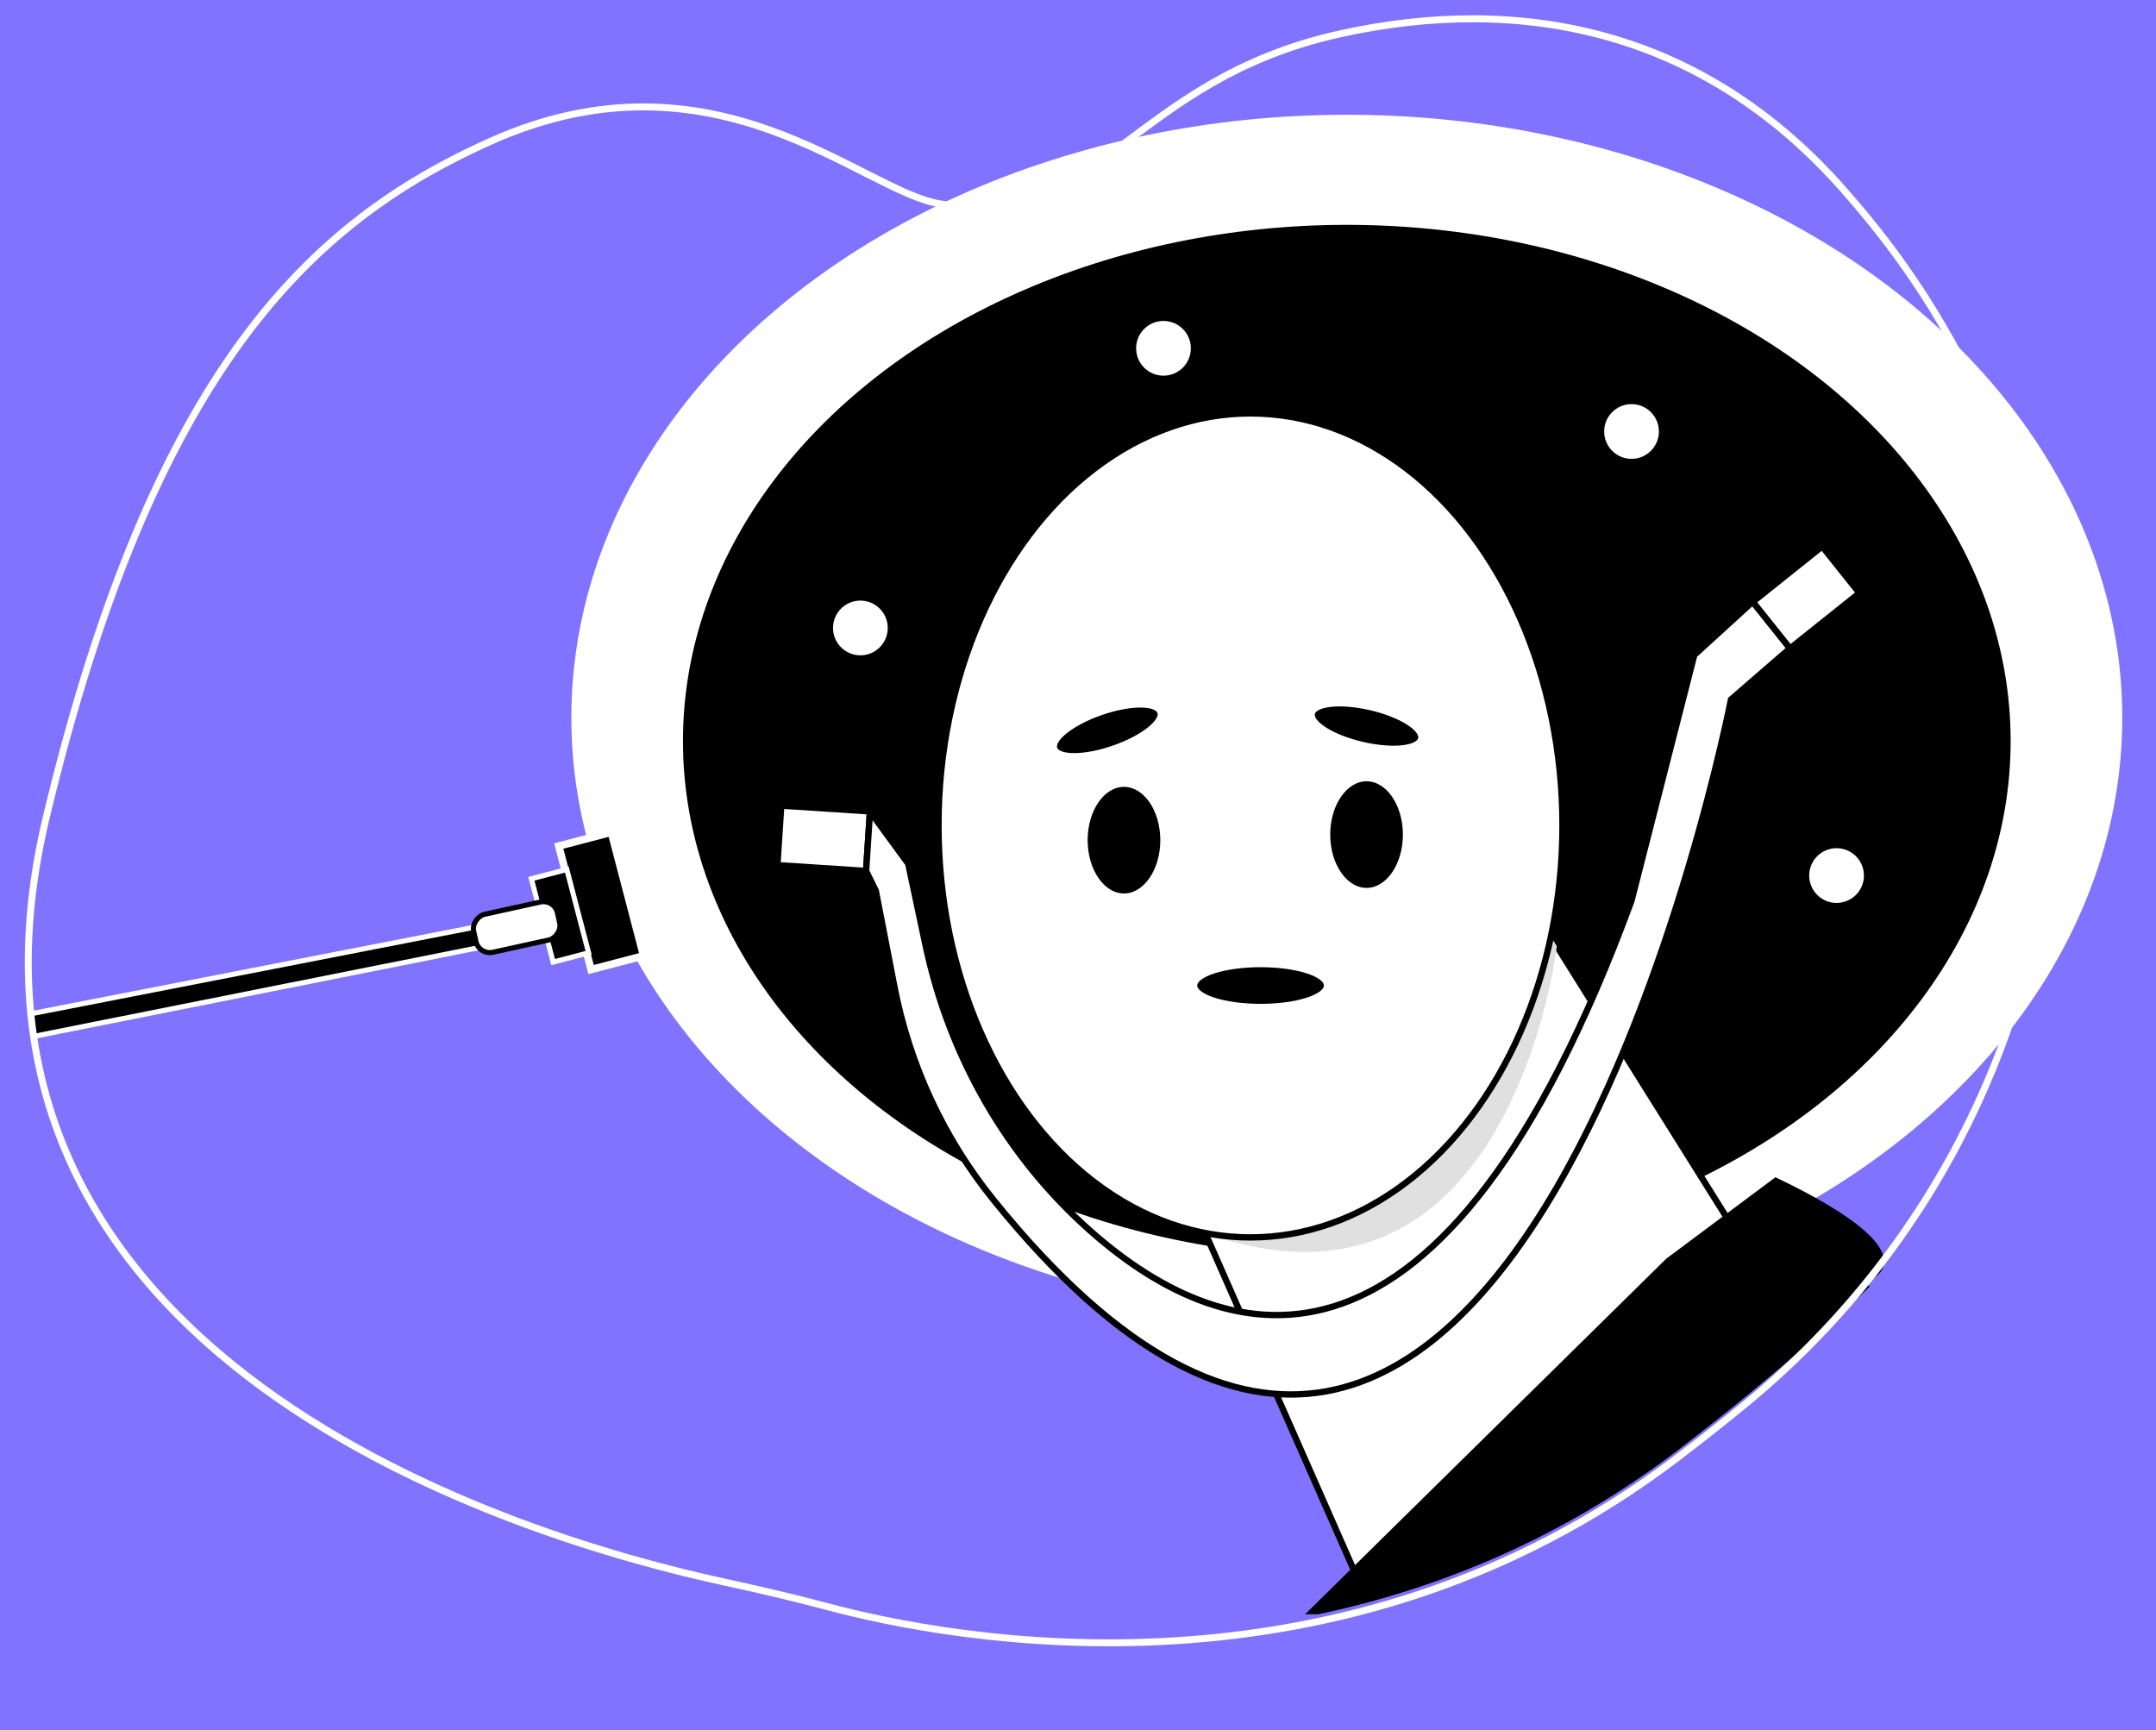 <?xml version="1.0" encoding="UTF-8"?>
<svg id="Layer_1" data-name="Layer 1" xmlns="http://www.w3.org/2000/svg" version="1.1" xmlns:xlink="http://www.w3.org/1999/xlink" viewBox="0 0 310 248.74">
  <defs>
    <style>
      .cls-1 {
        stroke-width: 1.08px;
      }

      .cls-1, .cls-2, .cls-3, .cls-4 {
        fill: #000;
      }

      .cls-1, .cls-5, .cls-6, .cls-7, .cls-3, .cls-4 {
        stroke-miterlimit: 10;
      }

      .cls-1, .cls-7, .cls-3, .cls-4 {
        stroke: #fff;
      }

      .cls-2, .cls-8, .cls-9, .cls-10, .cls-11 {
        stroke-width: 0px;
      }

      .cls-8 {
        fill: #8073ff;
      }

      .cls-9 {
        fill: #e0e0e0;
      }

      .cls-5, .cls-6 {
        stroke: #000;
      }

      .cls-5, .cls-6, .cls-11 {
        fill: #fff;
      }

      .cls-5, .cls-4 {
        stroke-width: .91px;
      }

      .cls-6, .cls-3 {
        stroke-width: .73px;
      }

      .cls-10, .cls-7 {
        fill: none;
      }

      .cls-12 {
        clip-path: url(#clippath);
      }
    </style>
    <clipPath id="clippath">
      <path class="cls-10" d="M133.84,14.32c-11.28-1.76-22.85-.78-33.69,2.8C71.45,26.58,22.11,51.93,6.66,116.45c-22.24,92.88,105.76,111.56,105.76,111.56,0,0,69.85,25.42,128.78-19.46s65.95-78.26,65.95-78.26c0,0,16.75-67.87-41.86-103.79-22.19-13.6-48.78-17.89-74.36-13.12-14.05,2.62-34.22,4.51-57.08.94Z"/>
    </clipPath>
  </defs>
  <rect class="cls-8" width="310" height="248.74"/>
  <g class="cls-12">
    <g>
      <ellipse class="cls-11" cx="193.65" cy="103.2" rx="111.5" ry="86.7"/>
      <ellipse class="cls-2" cx="193.65" cy="106.55" rx="95.45" ry="74.22"/>
      <polygon class="cls-5" points="169.82 169.4 170.39 170.69 195.65 228 248.9 176.06 217.48 125.89 169.82 169.4"/>
      <path class="cls-2" d="M255.29,169.26l-15.71,11.72-51.92,51.12h95.83l-14.97-47.92s10.73-3.47-13.23-14.91Z"/>
      <path class="cls-9" d="M223.85,136.06s-6.59,56.86-50.54,41.24l49.17-43.44,1.37,2.19Z"/>
      <ellipse class="cls-5" cx="179.8" cy="118.68" rx="44.86" ry="59.24"/>
      <circle class="cls-5" cx="167.29" cy="50.08" r="4.39"/>
      <circle class="cls-5" cx="234.59" cy="62.04" r="4.39"/>
      <circle class="cls-5" cx="264.07" cy="125.89" r="4.39"/>
      <circle class="cls-5" cx="123.71" cy="90.29" r="4.39"/>
      <rect class="cls-5" x="112.04" y="116.24" width="12.78" height="8.58" transform="translate(8.07 -7.43) rotate(3.72)"/>
      <rect class="cls-5" x="253.29" y="81.6" width="12.78" height="8.58" transform="translate(3.19 180.88) rotate(-38.62)"/>
      <path class="cls-5" d="M125.09,116.67l5.5,7.52,2.5,11.76c3.38,15.89,11.63,30.41,23.82,41.15,19.8,17.44,50.68,25.9,77.67-47.58l9.03-35.34,8.39-7.65,5.36,6.71-8.47,7.34s-31.87,163.84-106.05,71.93c-7.18-8.9-12.07-19.43-14.24-30.66l-2.67-13.77-1.4-2.84.56-8.57Z"/>
      <ellipse class="cls-4" cx="196.49" cy="104.39" rx="2.79" ry="8.08" transform="translate(50.22 272.06) rotate(-76.88)"/>
      <ellipse class="cls-4" cx="159.21" cy="105.02" rx="8.08" ry="2.79" transform="translate(-25.57 57.77) rotate(-19.07)"/>
      <ellipse class="cls-4" cx="196.49" cy="120" rx="5.68" ry="8.12"/>
      <ellipse class="cls-4" cx="161.61" cy="120.8" rx="5.68" ry="8.12"/>
      <ellipse class="cls-4" cx="181.25" cy="141.7" rx="9.56" ry="3.09"/>
      <rect class="cls-1" x="82.54" y="120.35" width="7.81" height="18.36" transform="translate(-29.97 26.1) rotate(-14.66)"/>
      <rect class="cls-3" x="77.89" y="125.48" width="5.27" height="12.38" transform="translate(-30.71 24.67) rotate(-14.66)"/>
      <polygon class="cls-3" points="68.3 133.3 -65.41 159.4 -64.61 162.86 69.22 136.18 68.3 133.3"/>
      <rect class="cls-6" x="71.5" y="127.14" width="5.59" height="12.33" rx="2.05" ry="2.05" transform="translate(188.55 32.14) rotate(77.61)"/>
    </g>
  </g>
  <path class="cls-7" d="M135.25,29.33c-11.28-1.76-32.4-23.52-64.79-8.98C44.79,31.87,22.11,52.97,6.66,117.48c-18.77,78.37,69.42,103.91,97.44,109.98,4.92,1.07,9.82,2.2,14.68,3.5,18.52,4.97,74.14,15.39,122.42-21.38,3.33-2.54,6.5-5.04,9.5-7.5,52.38-42.83,60.34-120.45,16.67-172.13-.68-.81-1.38-1.62-2.09-2.43C244.61,3.88,218.22-.75,192.8,4.84c-30.29,6.66-34.69,28.06-57.55,24.49Z"/>
</svg>